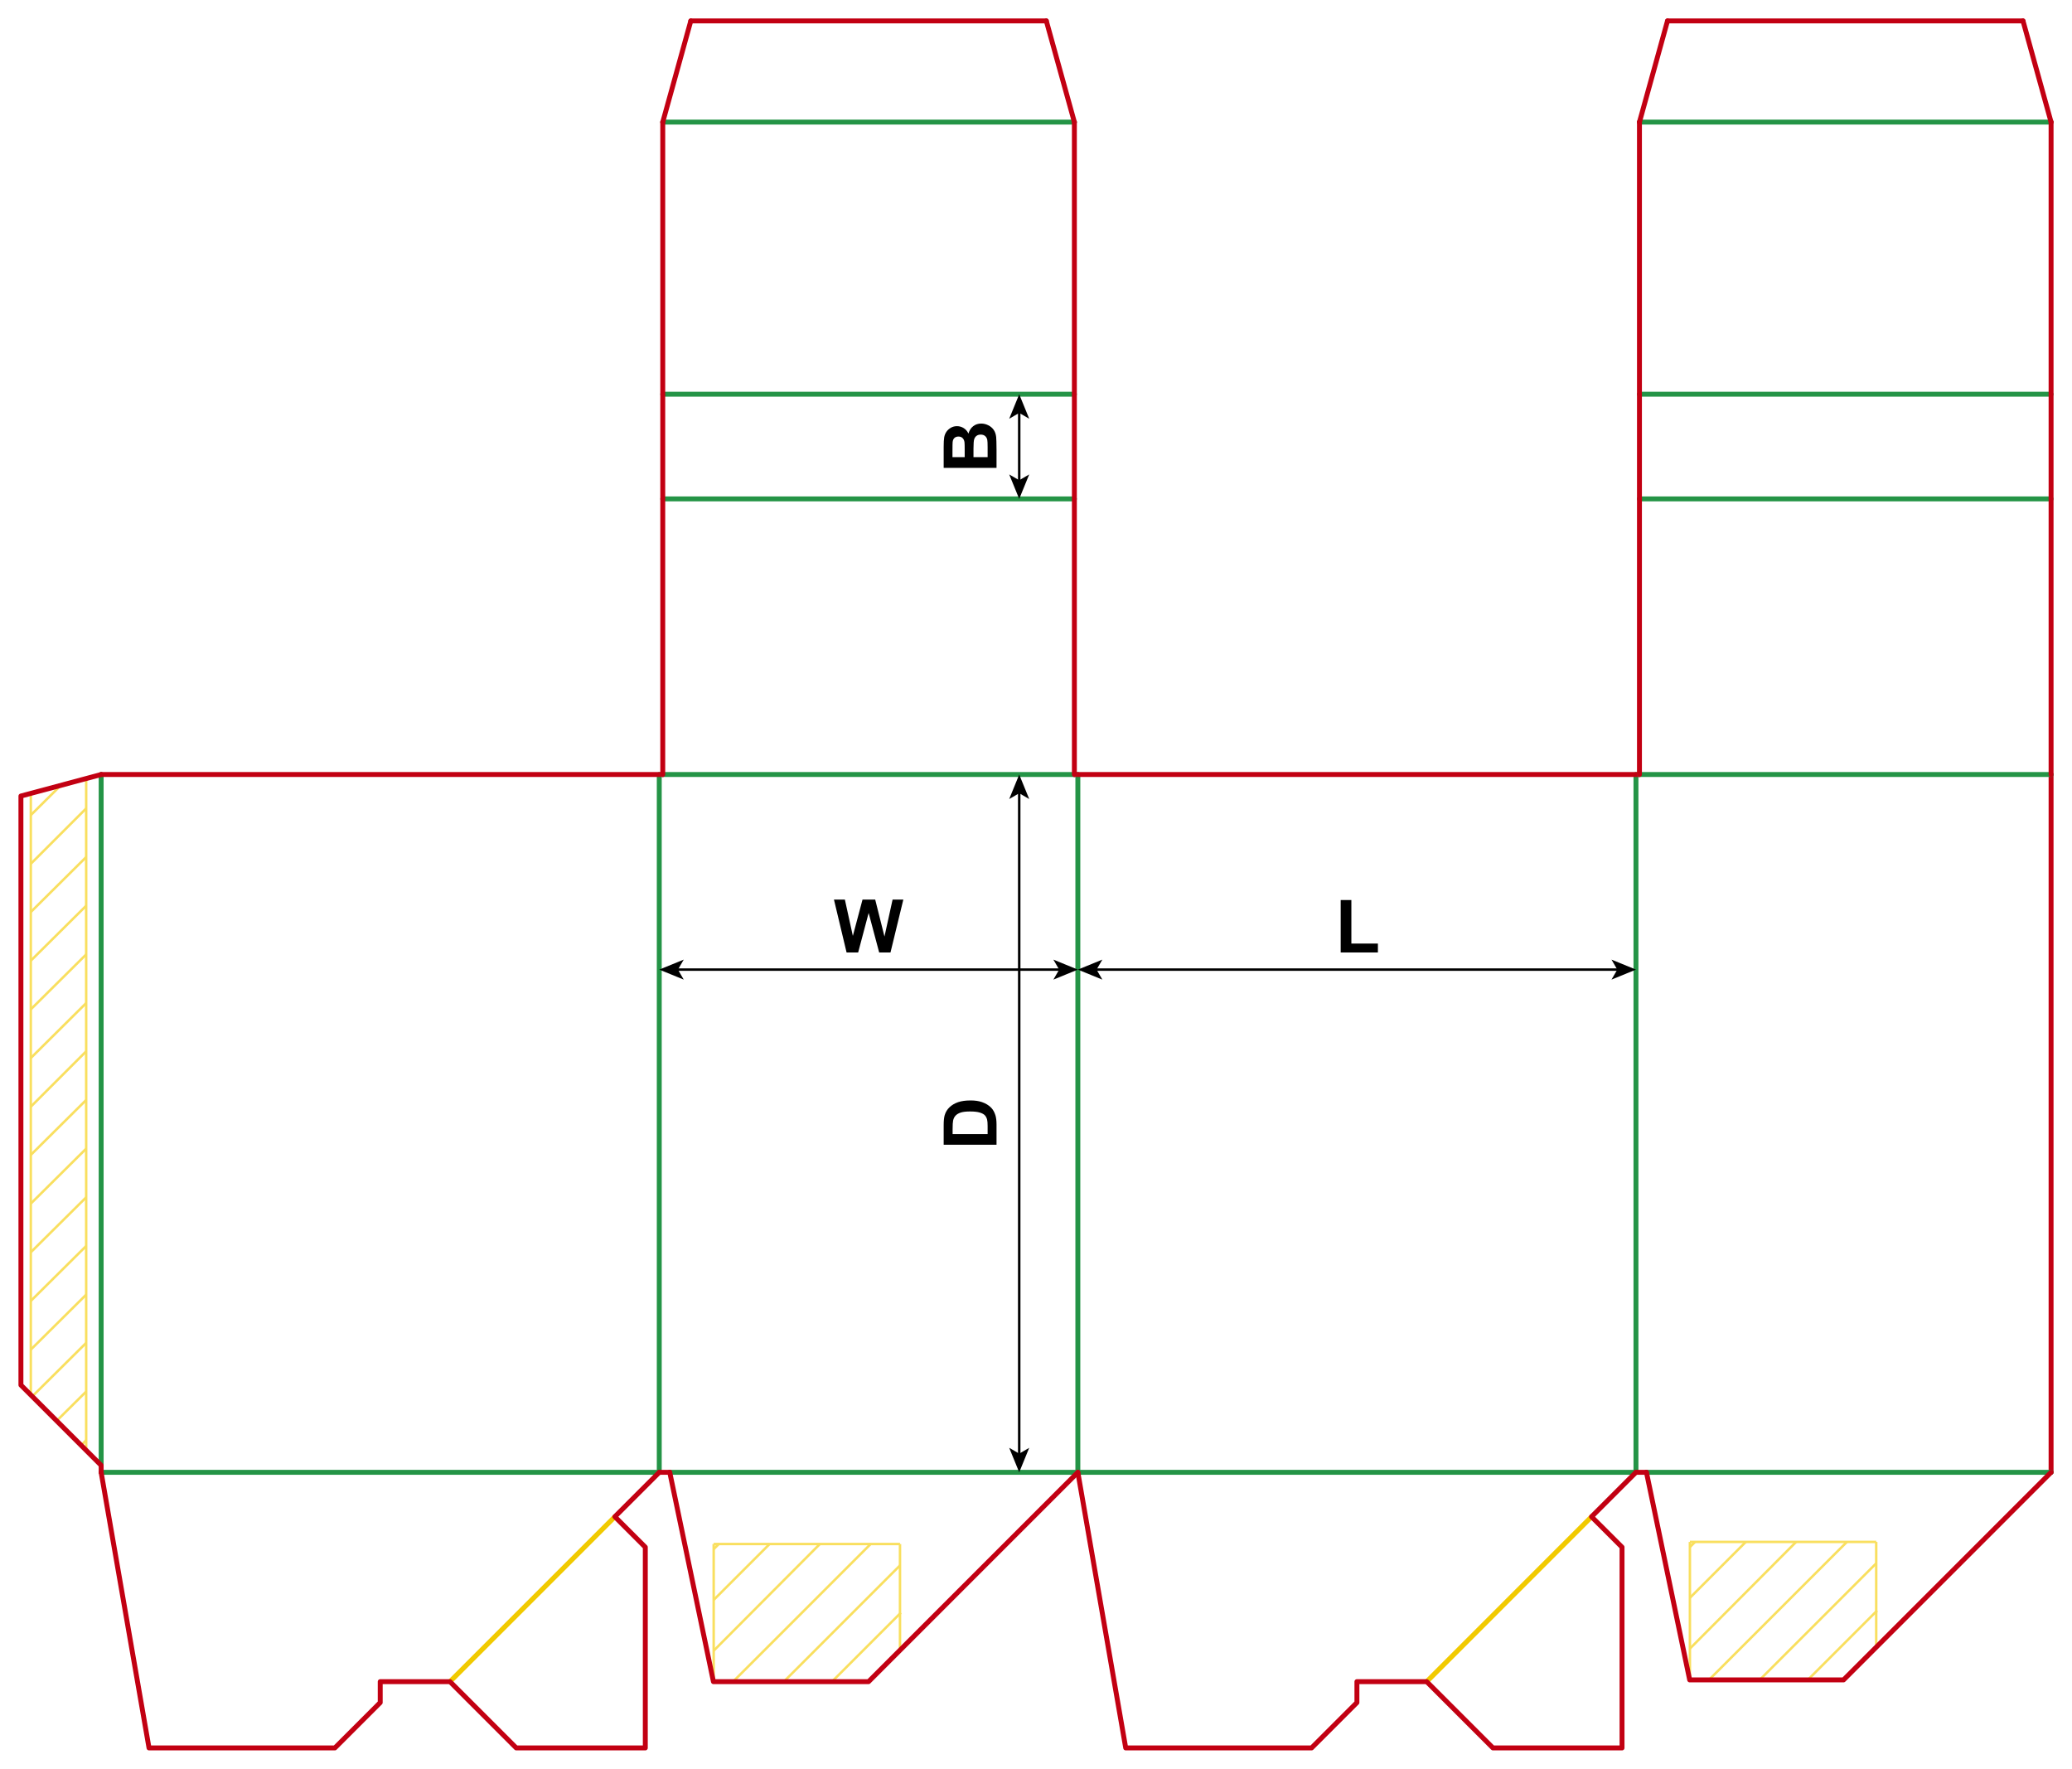 <?xml version="1.0" encoding="iso-8859-1"?> <!-- Generator: Adobe Illustrator 21.1.0, SVG Export Plug-In . SVG Version: 6.00 Build 0)  --> <svg version="1.1" id="Layer_1" xmlns="http://www.w3.org/2000/svg" xmlns:xlink="http://www.w3.org/1999/xlink" x="0px" y="0px" viewBox="0 0 841.89 718.58" style="enable-background:new 0 0 841.89 718.58;" xml:space="preserve"> <g>  <line style="fill:none;stroke:#F9DF5F;stroke-width:1;stroke-miterlimit:10;" x1="12.522" y1="566.692" x2="12.522" y2="322.965"/>  <line style="fill:none;stroke:#F9DF5F;stroke-width:1;stroke-miterlimit:10;" x1="35.014" y1="316.979" x2="35.014" y2="589.184"/>  <line style="fill:none;stroke:#F9DF5F;stroke-width:1;stroke-miterlimit:10;" x1="12.522" y1="449.58" x2="35.014" y2="427.086"/>  <line style="fill:none;stroke:#F9DF5F;stroke-width:1;stroke-miterlimit:10;" x1="12.522" y1="429.807" x2="35.014" y2="407.496"/>  <line style="fill:none;stroke:#F9DF5F;stroke-width:1;stroke-miterlimit:10;" x1="12.522" y1="410.035" x2="35.014" y2="387.724"/>  <line style="fill:none;stroke:#F9DF5F;stroke-width:1;stroke-miterlimit:10;" x1="12.522" y1="390.263" x2="35.014" y2="367.951"/>  <line style="fill:none;stroke:#F9DF5F;stroke-width:1;stroke-miterlimit:10;" x1="12.522" y1="370.491" x2="35.014" y2="348.179"/>  <line style="fill:none;stroke:#F9DF5F;stroke-width:1;stroke-miterlimit:10;" x1="12.522" y1="350.9" x2="35.014" y2="328.407"/>  <line style="fill:none;stroke:#F9DF5F;stroke-width:1;stroke-miterlimit:10;" x1="12.522" y1="331.128" x2="24.8" y2="318.948"/>  <line style="fill:none;stroke:#F9DF5F;stroke-width:1;stroke-miterlimit:10;" x1="12.522" y1="469.17" x2="35.014" y2="446.859"/>  <line style="fill:none;stroke:#F9DF5F;stroke-width:1;stroke-miterlimit:10;" x1="12.522" y1="488.943" x2="35.014" y2="466.631"/>  <line style="fill:none;stroke:#F9DF5F;stroke-width:1;stroke-miterlimit:10;" x1="12.522" y1="508.715" x2="35.014" y2="486.403"/>  <line style="fill:none;stroke:#F9DF5F;stroke-width:1;stroke-miterlimit:10;" x1="12.522" y1="528.487" x2="35.014" y2="506.175"/>  <line style="fill:none;stroke:#F9DF5F;stroke-width:1;stroke-miterlimit:10;" x1="12.522" y1="548.259" x2="35.014" y2="525.947"/>  <line style="fill:none;stroke:#F9DF5F;stroke-width:1;stroke-miterlimit:10;" x1="13.103" y1="567.273" x2="35.014" y2="545.538"/>  <line style="fill:none;stroke:#F9DF5F;stroke-width:1;stroke-miterlimit:10;" x1="23.029" y1="577.199" x2="35.014" y2="565.31"/>  <line style="fill:none;stroke:#F9DF5F;stroke-width:1;stroke-miterlimit:10;" x1="32.955" y1="587.125" x2="35.014" y2="585.082"/> </g> <g>  <line style="fill:none;stroke:#F9DF5F;stroke-width:1;stroke-miterlimit:10;" x1="289.983" y1="627.239" x2="365.684" y2="627.239"/>  <line style="fill:none;stroke:#F9DF5F;stroke-width:1;stroke-miterlimit:10;" x1="365.684" y1="627.239" x2="365.684" y2="670.441"/>  <line style="fill:none;stroke:#F9DF5F;stroke-width:1;stroke-miterlimit:10;" x1="289.983" y1="627.239" x2="289.983" y2="683.069"/>  <line style="fill:none;stroke:#F9DF5F;stroke-width:1;stroke-miterlimit:10;" x1="289.983" y1="629.321" x2="292.064" y2="627.239"/>  <line style="fill:none;stroke:#F9DF5F;stroke-width:1;stroke-miterlimit:10;" x1="289.983" y1="649.95" x2="312.693" y2="627.239"/>  <line style="fill:none;stroke:#F9DF5F;stroke-width:1;stroke-miterlimit:10;" x1="289.983" y1="670.579" x2="333.133" y2="627.239"/>  <line style="fill:none;stroke:#F9DF5F;stroke-width:1;stroke-miterlimit:10;" x1="297.931" y1="683.069" x2="353.761" y2="627.239"/>  <line style="fill:none;stroke:#F9DF5F;stroke-width:1;stroke-miterlimit:10;" x1="318.56" y1="683.069" x2="365.684" y2="635.945"/>  <line style="fill:none;stroke:#F9DF5F;stroke-width:1;stroke-miterlimit:10;" x1="338.105" y1="683.069" x2="366.02" y2="655.154"/> </g> <g>  <line style="fill:none;stroke:#F9DF5F;stroke-width:1;stroke-miterlimit:10;" x1="686.638" y1="626.389" x2="762.34" y2="626.389"/>  <line style="fill:none;stroke:#F9DF5F;stroke-width:1;stroke-miterlimit:10;" x1="762.34" y1="626.389" x2="762.34" y2="669.591"/>  <line style="fill:none;stroke:#F9DF5F;stroke-width:1;stroke-miterlimit:10;" x1="686.638" y1="626.389" x2="686.638" y2="682.219"/>  <line style="fill:none;stroke:#F9DF5F;stroke-width:1;stroke-miterlimit:10;" x1="686.638" y1="628.471" x2="688.72" y2="626.389"/>  <line style="fill:none;stroke:#F9DF5F;stroke-width:1;stroke-miterlimit:10;" x1="686.638" y1="649.1" x2="709.349" y2="626.389"/>  <line style="fill:none;stroke:#F9DF5F;stroke-width:1;stroke-miterlimit:10;" x1="686.638" y1="669.728" x2="729.788" y2="626.389"/>  <line style="fill:none;stroke:#F9DF5F;stroke-width:1;stroke-miterlimit:10;" x1="694.587" y1="682.219" x2="750.417" y2="626.389"/>  <line style="fill:none;stroke:#F9DF5F;stroke-width:1;stroke-miterlimit:10;" x1="715.216" y1="682.219" x2="762.34" y2="635.095"/>  <line style="fill:none;stroke:#F9DF5F;stroke-width:1;stroke-miterlimit:10;" x1="734.761" y1="682.219" x2="762.676" y2="654.304"/> </g> <line style="fill:none;stroke:#249446;stroke-width:2;stroke-linecap:round;stroke-linejoin:round;stroke-miterlimit:10;" x1="41.1" y1="314.64" x2="41.1" y2="595.27"/> <line style="fill:none;stroke:#249446;stroke-width:2;stroke-linecap:round;stroke-linejoin:round;stroke-miterlimit:10;" x1="267.87" y1="314.64" x2="267.87" y2="598.11"/> <line style="fill:none;stroke:#249446;stroke-width:2;stroke-linecap:round;stroke-linejoin:round;stroke-miterlimit:10;" x1="437.95" y1="314.64" x2="437.95" y2="598.11"/> <line style="fill:none;stroke:#249446;stroke-width:2;stroke-linecap:round;stroke-linejoin:round;stroke-miterlimit:10;" x1="664.72" y1="314.64" x2="664.72" y2="598.11"/> <line style="fill:none;stroke:#C20012;stroke-width:2;stroke-linecap:round;stroke-linejoin:round;stroke-miterlimit:10;" x1="833.39" y1="314.64" x2="833.39" y2="598.11"/> <line style="fill:none;stroke:#C20012;stroke-width:2;stroke-linecap:round;stroke-linejoin:round;stroke-miterlimit:10;" x1="41.1" y1="314.64" x2="269.29" y2="314.64"/> <line style="fill:none;stroke:#C20012;stroke-width:2;stroke-linecap:round;stroke-linejoin:round;stroke-miterlimit:10;" x1="436.54" y1="314.64" x2="666.14" y2="314.64"/> <line style="fill:none;stroke:#249446;stroke-width:2;stroke-linecap:round;stroke-linejoin:round;stroke-miterlimit:10;" x1="269.29" y1="314.64" x2="436.54" y2="314.64"/> <line style="fill:none;stroke:#249446;stroke-width:2;stroke-linecap:round;stroke-linejoin:round;stroke-miterlimit:10;" x1="666.14" y1="314.64" x2="833.39" y2="314.64"/> <line style="fill:none;stroke:#249446;stroke-width:2;stroke-linecap:round;stroke-linejoin:round;stroke-miterlimit:10;" x1="41.1" y1="598.11" x2="267.87" y2="598.11"/> <line style="fill:none;stroke:#249446;stroke-width:2;stroke-linecap:round;stroke-linejoin:round;stroke-miterlimit:10;" x1="272.13" y1="598.11" x2="664.72" y2="598.11"/> <line style="fill:none;stroke:#249446;stroke-width:2;stroke-linecap:round;stroke-linejoin:round;stroke-miterlimit:10;" x1="668.98" y1="598.11" x2="833.39" y2="598.11"/> <line style="fill:none;stroke:#C20012;stroke-width:2;stroke-linecap:round;stroke-linejoin:round;stroke-miterlimit:10;" x1="267.87" y1="598.11" x2="272.13" y2="598.11"/> <line style="fill:none;stroke:#C20012;stroke-width:2;stroke-linecap:round;stroke-linejoin:round;stroke-miterlimit:10;" x1="664.72" y1="598.11" x2="668.98" y2="598.11"/> <polyline style="fill:none;stroke:#C20012;stroke-width:2;stroke-linecap:round;stroke-linejoin:round;stroke-miterlimit:10;" points=" 41.1,314.64 8.5,323.38 8.5,562.67 41.1,595.27 41.1,598.11 "/> <line style="fill:none;stroke:#249446;stroke-width:2;stroke-linecap:round;stroke-linejoin:round;stroke-miterlimit:10;" x1="269.29" y1="202.67" x2="436.54" y2="202.67"/> <line style="fill:none;stroke:#249446;stroke-width:2;stroke-linecap:round;stroke-linejoin:round;stroke-miterlimit:10;" x1="269.29" y1="160.15" x2="436.54" y2="160.15"/> <line style="fill:none;stroke:#249446;stroke-width:2;stroke-linecap:round;stroke-linejoin:round;stroke-miterlimit:10;" x1="269.29" y1="49.6" x2="436.54" y2="49.6"/> <line style="fill:none;stroke:#C20012;stroke-width:2;stroke-linecap:round;stroke-linejoin:round;stroke-miterlimit:10;" x1="269.29" y1="314.64" x2="269.29" y2="49.6"/> <line style="fill:none;stroke:#C20012;stroke-width:2;stroke-linecap:round;stroke-linejoin:round;stroke-miterlimit:10;" x1="436.54" y1="314.64" x2="436.54" y2="49.6"/> <line style="fill:none;stroke:#C20012;stroke-width:2;stroke-linecap:round;stroke-linejoin:round;stroke-miterlimit:10;" x1="269.29" y1="49.6" x2="280.68" y2="8.5"/> <line style="fill:none;stroke:#C20012;stroke-width:2;stroke-linecap:round;stroke-linejoin:round;stroke-miterlimit:10;" x1="436.54" y1="49.6" x2="425.14" y2="8.5"/> <line style="fill:none;stroke:#C20012;stroke-width:2;stroke-linecap:round;stroke-linejoin:round;stroke-miterlimit:10;" x1="280.68" y1="8.5" x2="425.14" y2="8.5"/> <line style="fill:none;stroke:#249446;stroke-width:2;stroke-linecap:round;stroke-linejoin:round;stroke-miterlimit:10;" x1="666.14" y1="202.67" x2="833.39" y2="202.67"/> <line style="fill:none;stroke:#249446;stroke-width:2;stroke-linecap:round;stroke-linejoin:round;stroke-miterlimit:10;" x1="666.14" y1="160.15" x2="833.39" y2="160.15"/> <line style="fill:none;stroke:#249446;stroke-width:2;stroke-linecap:round;stroke-linejoin:round;stroke-miterlimit:10;" x1="666.14" y1="49.6" x2="833.39" y2="49.6"/> <line style="fill:none;stroke:#C20012;stroke-width:2;stroke-linecap:round;stroke-linejoin:round;stroke-miterlimit:10;" x1="666.14" y1="314.64" x2="666.14" y2="49.6"/> <line style="fill:none;stroke:#C20012;stroke-width:2;stroke-linecap:round;stroke-linejoin:round;stroke-miterlimit:10;" x1="833.39" y1="314.64" x2="833.39" y2="49.6"/> <line style="fill:none;stroke:#C20012;stroke-width:2;stroke-linecap:round;stroke-linejoin:round;stroke-miterlimit:10;" x1="666.14" y1="49.6" x2="677.53" y2="8.5"/> <line style="fill:none;stroke:#C20012;stroke-width:2;stroke-linecap:round;stroke-linejoin:round;stroke-miterlimit:10;" x1="833.39" y1="49.6" x2="821.99" y2="8.5"/> <line style="fill:none;stroke:#C20012;stroke-width:2;stroke-linecap:round;stroke-linejoin:round;stroke-miterlimit:10;" x1="677.53" y1="8.5" x2="821.99" y2="8.5"/> <line style="fill:none;stroke:#F1CA00;stroke-width:2;stroke-linecap:round;stroke-linejoin:round;stroke-miterlimit:10;" x1="182.83" y1="683.15" x2="249.83" y2="616.15"/> <polyline style="fill:none;stroke:#C20012;stroke-width:2;stroke-linecap:round;stroke-linejoin:round;stroke-miterlimit:10;" points=" 41.1,598.11 60.55,710.08 136.06,710.08 154.49,691.65 154.49,683.15 182.83,683.15 209.76,710.08 262.2,710.08 262.2,628.52 249.83,616.15 267.87,598.11 "/> <polyline style="fill:none;stroke:#C20012;stroke-width:2;stroke-linecap:round;stroke-linejoin:round;stroke-miterlimit:10;" points=" 272.13,598.11 289.88,683.15 352.91,683.15 437.95,598.11 "/> <line style="fill:none;stroke:#F1CA00;stroke-width:2;stroke-linecap:round;stroke-linejoin:round;stroke-miterlimit:10;" x1="579.69" y1="683.15" x2="646.68" y2="616.15"/> <polyline style="fill:none;stroke:#C20012;stroke-width:2;stroke-linecap:round;stroke-linejoin:round;stroke-miterlimit:10;" points=" 437.95,598.11 457.4,710.08 532.91,710.08 551.34,691.65 551.34,683.15 579.69,683.15 606.61,710.08 659.06,710.08 659.06,628.52 646.68,616.15 664.72,598.11 "/> <polyline style="fill:none;stroke:#C20012;stroke-width:2;stroke-linecap:round;stroke-linejoin:round;stroke-miterlimit:10;" points=" 668.98,598.11 686.55,682.44 749.06,682.44 833.39,598.11 "/> <g> <g> <line style="fill:none;stroke:#000000;stroke-miterlimit:10;" x1="445.017" y1="393.893" x2="657.665" y2="393.893"/> <g> <polygon points="437.956,393.893 447.905,397.958 445.544,393.893 447.905,389.829 			"/> </g> <g> <polygon points="664.726,393.893 654.777,397.958 657.138,393.893 654.777,389.829 			"/> </g> </g> </g> <g> <g> <line style="fill:none;stroke:#000000;stroke-miterlimit:10;" x1="274.931" y1="393.893" x2="430.889" y2="393.893"/> <g> <polygon points="267.87,393.893 277.819,397.958 275.458,393.893 277.819,389.829 			"/> </g> <g> <polygon points="437.95,393.893 428.001,397.958 430.362,393.893 428.001,389.829 			"/> </g> </g> </g> <g> <g> <line style="fill:none;stroke:#000000;stroke-miterlimit:10;" x1="414.124" y1="321.711" x2="414.124" y2="591.049"/> <g> <polygon points="414.124,314.65 410.058,324.599 414.124,322.238 418.188,324.599 			"/> </g> <g> <polygon points="414.124,598.11 410.058,588.161 414.124,590.522 418.188,588.161 			"/> </g> </g> </g> <g> <path d="M544.749,386.93v-21.299h4.336v17.681h10.781v3.618H544.749z"/> </g> <g> <path d="M343.981,386.93l-5.127-21.475h4.438l3.237,14.751l3.926-14.751h5.156l3.765,15l3.296-15h4.365l-5.215,21.475h-4.6 l-4.277-16.055l-4.263,16.055H343.981z"/> </g> <g> <path d="M383.431,465.045v-7.925c0-1.787,0.137-3.149,0.41-4.087c0.371-1.26,1.03-2.339,1.978-3.237s2.107-1.582,3.479-2.051 s3.064-0.703,5.076-0.703c1.768,0,3.291,0.22,4.57,0.659c1.563,0.537,2.827,1.304,3.794,2.3c0.732,0.752,1.304,1.768,1.714,3.047 c0.303,0.957,0.454,2.236,0.454,3.838v8.159H383.431z M387.063,460.709h14.224v-3.237c0-1.211-0.068-2.085-0.205-2.622 c-0.176-0.703-0.474-1.286-0.894-1.75s-1.111-0.843-2.073-1.136s-2.273-0.439-3.933-0.439s-2.935,0.146-3.823,0.439 s-1.582,0.703-2.08,1.23s-0.835,1.196-1.011,2.007c-0.137,0.605-0.205,1.792-0.205,3.56V460.709z"/> </g> <g> <g> <line style="fill:none;stroke:#000000;stroke-miterlimit:10;" x1="414.124" y1="167.221" x2="414.124" y2="195.619"/> <g> <polygon points="414.124,160.16 410.058,170.109 414.124,167.748 418.188,170.109 			"/> </g> <g> <polygon points="414.124,202.68 410.058,192.731 414.124,195.092 418.188,192.731 			"/> </g> </g> </g> <g> <path d="M383.431,190.056v-8.584c0-1.699,0.071-2.967,0.212-3.801c0.142-0.836,0.437-1.582,0.886-2.242 c0.449-0.658,1.047-1.208,1.794-1.647s1.584-0.659,2.512-0.659c1.006,0,1.929,0.271,2.769,0.813c0.84,0.543,1.47,1.277,1.89,2.205 c0.381-1.309,1.03-2.314,1.948-3.018s1.997-1.055,3.237-1.055c0.977,0,1.926,0.227,2.849,0.682c0.923,0.453,1.66,1.074,2.212,1.859 c0.552,0.787,0.891,1.756,1.018,2.908c0.078,0.723,0.127,2.466,0.146,5.229v7.31H383.431z M387.005,185.72h4.966v-2.842 c0-1.689-0.024-2.739-0.073-3.149c-0.088-0.742-0.344-1.325-0.769-1.751c-0.425-0.424-0.984-0.637-1.677-0.637 c-0.664,0-1.204,0.184-1.619,0.549c-0.415,0.367-0.667,0.911-0.754,1.634c-0.049,0.43-0.073,1.665-0.073,3.706V185.72z M395.545,185.72h5.742v-4.014c0-1.563-0.044-2.554-0.132-2.974c-0.117-0.645-0.403-1.169-0.857-1.575 c-0.454-0.404-1.062-0.607-1.824-0.607c-0.645,0-1.191,0.156-1.641,0.469s-0.776,0.765-0.981,1.355s-0.308,1.872-0.308,3.845 V185.72z"/> </g> </svg> 